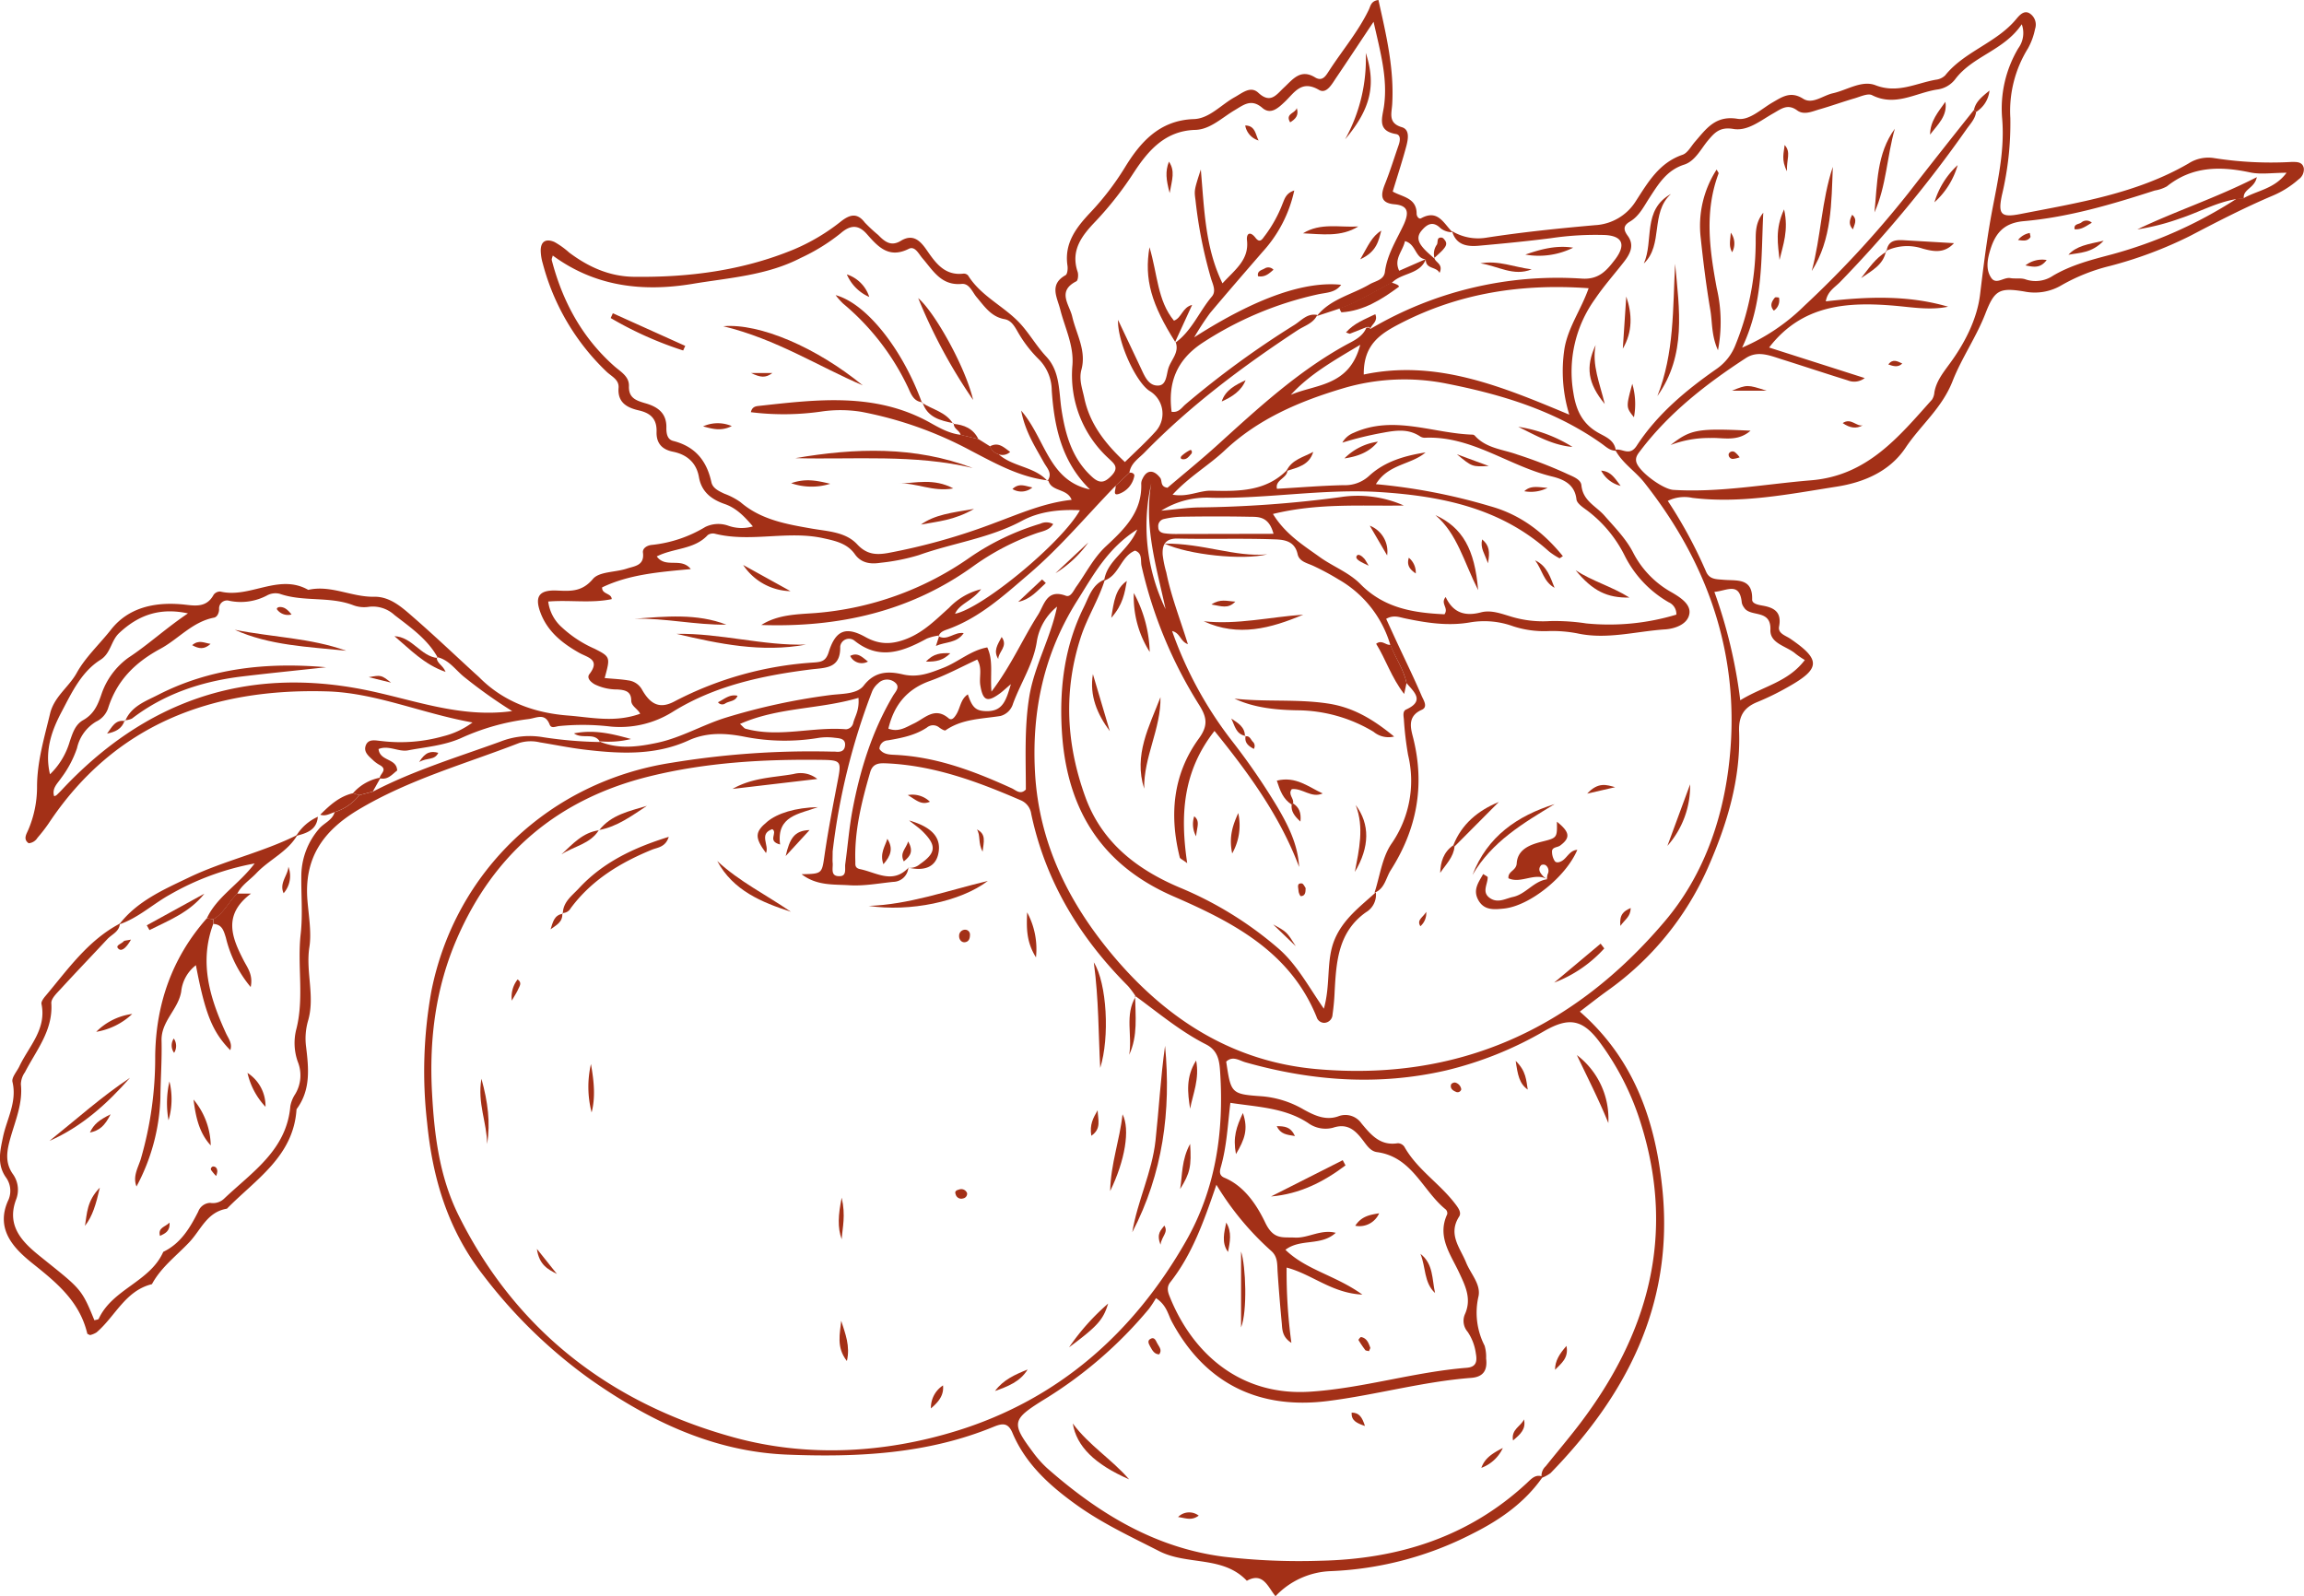 <svg xmlns="http://www.w3.org/2000/svg" viewBox="0 0 482.05 333.98"><defs><style>.cls-1{fill:#a33017;}</style></defs><g id="Ebene_2" data-name="Ebene 2"><g id="Ebene_1-2" data-name="Ebene 1"><path class="cls-1" d="M322.8,309c-3.71,5.37-8.9,9-14.6,11.86a70.94,70.94,0,0,1-29.74,7.9A16.72,16.72,0,0,0,266.87,334c-1.54-1.76-2.53-5.16-6-3.22-5-5.3-12.45-3.19-18.34-6.2s-11.73-5.72-17.08-9.52c-5.68-4.05-10.83-8.62-13.62-15.23-.91-2.17-2.11-2-3.82-1.32-13.93,5.76-28.59,6.46-43.34,5.87-15.39-.62-28.76-7.05-41.12-15.72A105,105,0,0,1,101,266.7c-7.28-9.38-10.49-20.11-11.63-31.71a94.47,94.47,0,0,1,.88-27.58c5-25.16,24.82-43.9,50.32-47.81a179.38,179.38,0,0,1,33.6-2.32l.54,0c1,.12,1.91,0,2.08-1.15.23-1.61-1.12-1.63-2.14-1.75a12.11,12.11,0,0,0-3.24,0,43.34,43.34,0,0,1-15.65-.22c-3.89-.76-7.87-1-11.75.8-7.06,3.2-14.51,2.77-21.94,1.87-3-.37-6.07-1-9.11-1.49a8.28,8.28,0,0,0-4.31.12C97.32,159.86,85.6,163.09,75,169.42c-7.54,4.51-11.41,10.25-10.67,19.06.27,3.24.87,6.72.4,9.7-.81,5.22,1.23,10.33-.29,15.46a13.45,13.45,0,0,0-.4,5.4c.55,4.57,1,9.05-2,13.07-.63,9.9-8.56,14.68-14.56,20.81-4.16.68-5.41,4.39-7.86,7-2.69,2.86-5.91,5.22-7.83,8.79-5.6,1.37-7.69,6.78-11.6,10.1a4.55,4.55,0,0,1-1.36.56c-.27-.15-.55-.21-.57-.33-1.54-6.41-5.91-10.24-10.94-14.26-3.7-2.94-8.67-7.15-5.52-13.78a4.78,4.78,0,0,0-.61-4.7C-.63,243.63,0,240.9.61,238c.78-3.82,3-7.38,2-11.61-.23-.95,1-2.25,1.5-3.38,2-4.14,5.66-7.68,4.57-12.93-.09-.42.31-1,.65-1.45,4.76-5.63,9-11.82,15.75-15.37-.1,1.7-1.67,2.23-2.62,3.25-3.21,3.45-6.48,6.85-9.67,10.33-.84.92-2.12,2.1-2.05,3.09.37,5.72-3.16,9.84-5.52,14.44a4.49,4.49,0,0,0-.85,2.52c.42,3.94-1.12,7.48-2.16,11.13-.75,2.65-1.3,5.23.57,7.78A5.61,5.61,0,0,1,3.37,251c-2.14,5.66,1.52,9.07,5.06,11.92,8.42,6.78,8.58,6.59,11.32,13.35.31-.11.82-.12.91-.32,2.89-6.24,10.72-7.71,13.5-14,3.65-1.75,5.58-5,7.31-8.41a2.78,2.78,0,0,1,2.5-1.84,3.37,3.37,0,0,0,2.94-.9c5.85-5.56,13.06-10.14,13.84-19.36a6.81,6.81,0,0,1,1-2.47,7.6,7.6,0,0,0,.56-6.78,11.71,11.71,0,0,1-.27-7c1.61-6.55.13-13.18.87-19.75.47-4.12.06-8.34.14-12.51a15.19,15.19,0,0,1,3.68-9.47c1-1.23,2.79-1.77,3.28-3.51a10.6,10.6,0,0,0,5.17-3.56l2.86-.75c8.51-4.43,17.68-7.2,26.65-10.46a16.71,16.71,0,0,1,9-.91,86.86,86.86,0,0,0,11.83,1l-.17-.14c4,1.7,8.11,1.16,12.19.29,5-1.07,9.44-3.73,14.28-5.24a132.15,132.15,0,0,1,21.75-4.72c2.49-.34,5.69-.13,7.14-2,2.42-3.15,5.39-3,8.29-2.32,3.13.69,5.64-.34,8.34-1.39,3.15-1.22,5.76-3.67,9.22-4.28,1.31,2.79.58,5.64.88,9.25,4.17-5.51,6.53-11.05,9.73-16.06,1.32-2.07,1.8-5.51,5.83-4,1.06.4,1.65-1.19,2.26-2,2-2.81,3.56-5.95,6.11-8.33,3.89-3.61,7.65-7.25,7.4-13.18a2.29,2.29,0,0,1,.29-1c.87-1.86,2.32-1.93,3.68-.16.48.61-.07,1.85,1.53,2.07,3.44-2.93,7.1-5.9,10.58-9.06,8.34-7.56,16.6-15.19,26.54-20.71,1.69-.94,3.66-1.71,4.5-3.74l.49,0,.37.26A77,77,0,0,1,331,58.3c3.64.23,5.25-1.83,7-4.12,2.21-3,1.44-4.79-2.15-5a63.65,63.65,0,0,0-11.36.66c-5,.64-10.06,1.13-15.1,1.58-2.47.22-4.76-.15-5.58-3.05A10.57,10.57,0,0,0,311,49.73c7.52-1.16,15.11-1.94,22.69-2.61a10.73,10.73,0,0,0,8.54-5c2.59-4,4.9-8.06,9.81-9.74,1.06-.37,1.77-1.78,2.6-2.73,2.35-2.7,4.26-5.55,8.89-4.79,2.45.4,4.9-2,7.27-3.39,2-1.14,3.8-2.5,6.46-.81,1.95,1.24,4.13-.68,6.21-1.14,3-.67,6.06-2.8,8.94-1.68,4.62,1.79,8.48-.44,12.63-1.16a3.33,3.33,0,0,0,1.94-.91c4-5,10.72-6.78,14.84-11.75.68-.81,1.58-1.88,2.73-1.28a2.8,2.8,0,0,1,1.23,3.33,13.88,13.88,0,0,1-1.49,4.07,24.82,24.82,0,0,0-3.68,14.56,64.72,64.72,0,0,1-1.77,16.17c-.84,4-.16,4.7,3.83,3.92C434.75,42.43,447,40.53,457.9,34.2a7.63,7.63,0,0,1,5.21-1.14,76.51,76.51,0,0,0,16.28.83c1.07,0,2.33-.1,2.62,1.3a2.54,2.54,0,0,1-1.1,2.35A19.82,19.82,0,0,1,475.37,41c-5.85,2.49-11.49,5.4-17.12,8.35a86.15,86.15,0,0,1-16.79,6.3,39.08,39.08,0,0,0-10.08,4A11,11,0,0,1,423.54,61c-5.23-.87-6.24-.3-8.15,4.62s-5,9.36-6.85,14.09c-2.23,5.73-6.71,9.26-9.87,14-3.31,4.94-8.7,7.22-14.33,8.11-10,1.57-20,3.6-30.25,2.36a7.92,7.92,0,0,0-5.15.63,96.53,96.53,0,0,1,8,14.78c.71,1.7,2.2,1.6,3.65,1.73,2.76.25,6.14-.48,6,4.15,0,.87,1.29,1.1,2.2,1.26,2.43.43,4,1.35,3.44,4.36-.3,1.48,1.37,1.89,2.38,2.59,6.38,4.36,6.3,6.25-.51,10.07a54.9,54.9,0,0,1-6.35,3.12c-2.89,1.15-4,2.95-3.89,6.19.35,10-2.53,19.42-6.49,28.43a62.45,62.45,0,0,1-21.06,25.82c-1.9,1.37-3.74,2.82-5.77,4.37,11.57,10.1,16,23.36,17.35,38,2.11,23.49-7.61,42.28-23.48,58.57a7.63,7.63,0,0,1-1.86,1,2.71,2.71,0,0,1,.86-2.45c2.39-3,4.86-5.89,7.17-8.93,14.24-18.76,20-39.26,12.83-62.45A56.91,56.91,0,0,0,334.64,218c-3.55-4.75-6.41-5.17-11.48-2.29A75.89,75.89,0,0,1,302.5,224c-14.14,3.24-28.1,2.2-41.95-1.72-1.29-.37-2.63-1.42-4-.13,1,6.65,1,6.8,7.48,7.25a20.65,20.65,0,0,1,8.73,2.77c2.28,1.26,4.62,2.35,7.24,1.42a4.09,4.09,0,0,1,4.84,1.47c2,2.41,3.95,4.76,7.61,4.16a1.7,1.7,0,0,1,1.37.73c2.63,4.69,7.24,7.58,10.46,11.72.7.9,1.6,2,1,2.91-2.38,3.72.23,6.55,1.47,9.62.94,2.34,3.07,4.48,2.6,7a15.12,15.12,0,0,0,1.26,10.38,8.22,8.22,0,0,1,.32,2.68c.3,2.39-.51,3.86-3.11,4.06-10.16.78-20,3.59-30.07,4.85-14.49,1.82-25.67-3.76-32.56-16.59-.83-1.53-1.07-3.46-3.33-4.94a25.25,25.25,0,0,1-1.45,2.21A88.78,88.78,0,0,1,218.21,293c-6.54,4.08-6.63,4.81-2,11a22.37,22.37,0,0,0,2.9,3.24c10.68,9.39,22.43,16.62,36.91,18.5a135.18,135.18,0,0,0,20.11.85c16.34-.33,31.1-4.92,43.32-16.26C320.43,309.41,321.3,308.39,322.8,309Zm145-267.37,1.6-.14c2.81-1.65,6.46-1.91,9-5.34-3,0-5.4.4-7.62-.07-6.25-1.33-12.13-1.32-17.42,2.92a7.84,7.84,0,0,1-2.55.87c-9,2.91-18,5.58-27.41,6.41-4.46.4-6.12,2.85-7.16,6.59-.51,1.86-.69,3.68.35,5.24s2.62-.15,4,.08c1.06.19,2.25-.08,3.22.28a6.53,6.53,0,0,0,5.73-.78c3.81-2.25,8-3.32,12.2-4.43A93.13,93.13,0,0,0,467.82,41.67ZM290.88,134.93a23.36,23.36,0,0,0-10.82-13.68,54.23,54.23,0,0,0-5.26-2.83c-1.31-.61-3-.9-3.32-2.51-.66-2.9-3.11-3-5.09-3.06-6.7-.23-13.42,0-20.13-.16-2.54,0-3.12,1.43-3,3.41a22.82,22.82,0,0,0,.76,3.69c1,5,2.92,9.85,4.51,15-1.62-.58-1.55-2.32-3.3-2.75A81.54,81.54,0,0,0,257.73,155a140.22,140.22,0,0,1,9.55,13.9c2.25,3.84,4.27,7.82,4.53,12.52-4-10.64-10.49-19.54-17.71-28.47-6.68,8.52-7.19,17.67-5.71,27.67-1-.77-1.48-.93-1.55-1.19-2.22-8.87-1.47-17.39,4-24.91,2-2.75,1.65-4.48,0-7.09a93.22,93.22,0,0,1-12-29c-.25-1.13.24-2.66-1.37-3.21-3,1.22-3.31,5.21-6.45,6.28.57-4.31,5.09-6.19,6.92-10.71-6.29,4-9.2,9.58-12.54,14.86-6.95,11-9.54,23-8.86,35.84.79,15,7.15,27.64,16.63,38.82,11.08,13.05,24.81,21.83,42.21,23.39,29.74,2.66,53.92-8.44,73-31,7.68-9.09,11.75-20.25,13.24-31.8,2.88-22.34-3.67-42.31-17.6-59.93-1.9-2.4-4.61-4.06-6.08-6.84,1.45-.4,3,1.48,4.51-.88,4.31-6.61,10.33-11.62,16.76-16.1a10.87,10.87,0,0,0,3.9-5,57.15,57.15,0,0,0,4.21-20.64c.08-2.24-.31-4.63,1.6-7-.49,9.55.09,18.74-4.43,28.23A42,42,0,0,0,377.5,64a213.72,213.72,0,0,0,21.75-23.56C403.8,34.59,408.39,28.78,413,23l.45.42c-.2,1.53-1.29,2.57-2.1,3.75A262.05,262.05,0,0,1,385,59c-1.09,1.13-2.65,1.94-3,4.06,8.67-1,17.19-1.34,25.59,1.12-3.69.76-7.34.14-11-.19-10-.87-19.51-.31-26.45,8.73l20,6.39a3.58,3.58,0,0,1-3.56.48c-4.68-1.45-9.33-3-14-4.47-2.41-.77-4.87-1.78-7.31-.19-8.26,5.38-16,11.4-22,19.29-.56.73-1.17,1.43-.92,2.43.49,2,5.54,5.72,7.76,5.86,9.67.59,19.16-1.21,28.73-2,11.82-.93,18.4-9.09,25.39-16.9a3.3,3.3,0,0,0,.49-1.53c.39-2.24,1.71-3.94,3-5.71,3.3-4.42,5.93-9.55,6.56-14.77.58-4.78,1.15-9.48,1.94-14.25,1.21-7.43,3.35-14.86,2.67-22.62a24.66,24.66,0,0,1,3.39-14.64A5.39,5.39,0,0,0,423,5.08c-3.77,5.56-10.27,6.6-13.95,11.53a5.66,5.66,0,0,1-3.72,2.12c-4.51.68-8.78,3.66-13.66,1.18-.88-.44-2.45.32-3.66.67-2.44.71-4.83,1.58-7.27,2.28-1.55.44-3.29,1.3-4.73.24-2-1.47-3.35-.31-4.91.57-2.68,1.5-5.41,3.83-8.44,3.31-2.84-.48-3.95.79-5.35,2.46s-2.64,4.26-4.92,5c-3.68,1.17-5.4,4.06-7.28,6.94-1.19,1.82-2.14,3.84-4.11,5-1.48.87-1.31,1.78-.41,3,1.42,2,.44,3.8-.85,5.45-2,2.57-4.17,5-6,7.71a26,26,0,0,0-4.55,19.66c.51,3.31,1.69,6.2,4.81,8.12,1.57,1,3.79,1.55,4.07,4-1.19,0-2-.78-2.86-1.41-9.8-7-21.09-10.39-32.65-12.66a45,45,0,0,0-21.54,1c-9.1,2.71-17.71,6.35-24.78,13-3.36,3.16-7.46,5.5-10.91,9.26,3.25.57,5.59-.9,8.11-.83,5.75.14,11.47.18,15.92-4.4.1,1.8-2.64,2.06-2.19,4,4.69-.27,9.35-.66,14-.76a7.37,7.37,0,0,0,5.34-2c3.28-3,7.45-4.17,11.75-4.85-3,2.6-7.79,2.38-10.39,6.64a122.47,122.47,0,0,1,23.9,4.61c6.28,1.74,11.14,5.42,15.22,10.46-.44.27-.65.47-.72.43a14,14,0,0,1-2.24-1.47c-10-9-22.34-11.52-35.16-12.36-11.78-.77-23.5,1.39-35.3,1.18a18,18,0,0,0-10.61,2.7c3.07-.28,5.37-.62,7.68-.68a243,243,0,0,0,29.76-2.15,23.75,23.75,0,0,1,13.31,1.75c-8.95.15-17.93-.55-27.38,1.77,2.62,4.25,6.39,6.57,9.77,9,2.77,2,6.15,3.23,8.55,5.69,5,5.08,11.19,6,17.57,6.3.95-1.37-.93-2.22.25-3.61,1.53,3.27,4,4.1,7.37,3.21,2.15-.57,4.33.3,6.4.91a22.93,22.93,0,0,0,8.06.91,43.75,43.75,0,0,1,7.58.49,48.65,48.65,0,0,0,18.85-1.84,2.68,2.68,0,0,0-1.59-2.58,23.19,23.19,0,0,1-9.18-9.68,26.76,26.76,0,0,0-7.94-9.57c-.86-.62-2.09-1.45-2.19-2.29-.36-3.25-2.86-4.24-5.21-4.81-9-2.19-16.73-8.52-26.51-8.08a1.8,1.8,0,0,1-1-.29c-2.49-1.65-5.05-1.26-7.82-.75a71.13,71.13,0,0,0-8.44,2.06,4.66,4.66,0,0,1,2.37-2.05c8.39-3.79,16.62.14,24.92.38a.77.77,0,0,1,.47.26c2.36,2.61,5.82,2.81,8.84,3.9A96.41,96.41,0,0,1,327.54,99c1.3.64,3.2,1.19,3.33,2.56.32,3.25,3,4.3,4.77,6.28,2.15,2.45,4.52,4.85,6,7.69a19.93,19.93,0,0,0,8.15,8.44c1.71,1,3.93,2.41,3.68,4.37-.3,2.35-3.17,3.24-5.1,3.36-6.09.4-12.14,2.18-18.33.84a27.45,27.45,0,0,0-5.94-.49,20.94,20.94,0,0,1-7.51-1,17.69,17.69,0,0,0-9.11-.8c-4.57.78-9,.09-13.46-.84-1.23-.25-2.44-.8-4,.08.8,1.75,1.61,3.54,2.44,5.31,1.68,3.61,3.44,7.2,5,10.85.38.87,1.36,2.29,0,2.88-3.15,1.39-2.26,4-1.76,6,2.47,10,.68,19.1-4.75,27.6-1,1.6-1.24,3.86-3.37,4.67,1.11-3.41,1.56-7.24,3.46-10.12A23.09,23.09,0,0,0,294.61,158a67.09,67.09,0,0,1-.89-7.52c-.08-.72-.26-1.65.45-2,4-1.82,1.69-3.67.11-5.54C293.67,140,291.92,137.63,290.88,134.93Zm-53.39,73.45.14.13a19.55,19.55,0,0,0-1.62-2.18c-10.11-10.12-17.26-21.9-20.25-36a3.62,3.62,0,0,0-2.17-2.86c-9-3.9-18.17-7.31-28.15-7.74-1.52-.07-2.86,0-3.39,1.9-1.77,6.11-3.32,12.26-3.09,18.7,0,.63-.12,1.31,1,1.54,3.4.7,6.81,3.18,10.09-.28v-.06a3.22,3.22,0,0,1-3.15,3c-3.06.31-6.15.9-9.19.71-3.24-.22-6.78.16-10-2.31,4.4-.08,4.24-.11,4.83-4.17.73-5,1.7-10,2.66-15,.88-4.56.92-4.71-3.62-4.76-12-.14-23.94.56-35.64,3.44-19.06,4.69-32.59,16-40.4,34.11-4.41,10.25-5.74,20.89-5.16,31.93.47,8.93,1.54,17.73,5.57,25.84,12.06,24.28,32,39.4,57.54,46.44,15.31,4.22,31.56,3.35,46.82-1.4,21.15-6.58,36.88-20.46,47.83-39.67,6.22-10.93,7.95-22.84,7.15-35.23-.15-2.37-.37-4.61-3-5.94C246.91,215.79,242.32,211.9,237.49,208.38Zm17,39.55c-2.65,7.76-5.09,14.6-9.65,20.39-.78,1-.53,2-.09,3.05,4.82,12,14.91,20.79,29.37,19.84,11.05-.72,21.71-4.12,32.74-5,2-.16,2.23-1.3,1.92-3a10.55,10.55,0,0,0-1.72-4.53,3.5,3.5,0,0,1-.6-3.6c1.49-3.23.17-5.91-1.17-8.77-1.78-3.84-4.69-7.53-2.5-12.23a1.09,1.09,0,0,0-.31-1c-4.86-3.93-7-11-14.38-12-1.33-.18-2.09-1.34-2.86-2.36-1.59-2.11-3.23-3.78-6.35-2.74a6.19,6.19,0,0,1-5.22-1c-4.9-3.2-10.52-3.33-16.25-4.21-.55,4.59-.75,9.12-2,13.46-.25.85-.39,1.74.77,2.22,4.27,1.78,6.87,5.92,8.52,9.37,1.77,3.7,3.67,3,6.28,3.15,2.78.11,5.36-1.79,8.48-1-3.11,2.84-7.35,1.13-10.53,3.55,4.37,4.25,10.5,5.34,16.1,9.38-6.43-.32-10.47-4.24-15.85-5.66a108.88,108.88,0,0,0,1,15.75c-1.8-1.13-1.91-2.57-2-3.95-.34-3.61-.64-7.22-.88-10.83-.11-1.63.08-3.23-1.38-4.49A60.15,60.15,0,0,1,254.51,247.93ZM285.33,78.37c15.14-3.2,28.7,2.41,43,8.4a31,31,0,0,1-1-13.87c.77-4.45,3.51-8.18,5.05-12.59-14-1-27,1-39.28,7.31C288.78,69.84,285.27,72.07,285.33,78.37ZM184,156.72c.82,1.21,2.24,1.18,3.38,1.24,8.68.44,16.57,3.46,24.33,7,.86.4,1.78,1.42,2.92.25,0-6.45-.33-13,.72-19.44s4.49-12.31,5.81-18.83a11.76,11.76,0,0,0-4.21,7.14c-.67,4.74-3.38,8.74-5,13.16a3.75,3.75,0,0,1-2.63,2.58c-3.94.63-8,.58-11.49,3-.21.15-1-.34-1.4-.65a2,2,0,0,0-2.5.07c-2.48,1.65-5.32,2.19-8.18,2.68A1.82,1.82,0,0,0,184,156.72Zm180.1-10.19c4.93-3,10-3.8,13.51-8.42a18,18,0,0,1-1.94-1.32c-1.86-1.61-5.37-2.09-5.26-5,.16-4.45-4.25-2.54-5.53-4.69a2.47,2.47,0,0,1-.46-1c-.43-4.45-3.15-2.46-5.73-2.25A104.48,104.48,0,0,1,364.1,146.53ZM202.5,145.3c.92,2.83,1.74,3.5,4,3.51,3.31,0,4-2.25,5-5.65-1.25,1.06-1.72,1.52-2.26,1.91-2.7,2-3.61,1.56-4.14-1.7-.27-1.72.47-3.57-.64-5.36-3.3,1.52-6.48,3.26-9.85,4.46-4.88,1.73-7.57,5.07-8.74,10,2.14.8,3.68-.3,5.3-1.06,2.31-1.07,4.36-3.61,7.29-1.12.74.63,1.33-.33,1.67-.88C200.94,148.05,201,146.26,202.5,145.3Zm-28.29,32.86c0,1.27-.05,1.82,0,2.36.13,1.12-.57,2.88,1.45,2.82,1.57,0,1.05-1.59,1.19-2.55.52-3.77.81-7.57,1.51-11.29,1.59-8.41,4.1-16.52,8.5-23.94.52-.87,1.58-1.82.34-2.8a2.59,2.59,0,0,0-3.47.23,4.46,4.46,0,0,0-1.27,1.71A137.82,137.82,0,0,0,174.21,178.16Zm5.4-32.13c-8.27,2.44-16.8,1.92-24.79,5.46.64.55.87.92,1.18,1,7,1.91,14-.47,21,.11a1.67,1.67,0,0,0,1.53-1.37C178.89,149.85,179.83,148.62,179.61,146Zm86.84-34.33c-1-3.74-3.19-3.54-5.12-3.57-4.72-.09-9.44-.08-14.16,0a18.28,18.28,0,0,0-3.76.5,1.52,1.52,0,0,0-1.07,1.68c0,.9.65,1.21,1.41,1.3a17.44,17.44,0,0,0,2.17.13Zm3.62-29.08c5.19-2.25,12.24-1.71,14.52-10.47C278.77,75.62,273.93,78.39,270.07,82.62Zm-29.2,18.53a40,40,0,0,0,3,26.31C242,118.79,239.29,110.21,240.87,101.15Z"/><path class="cls-1" d="M79.44,162.85c0-.9,1.75-1.75.09-2.72a7,7,0,0,1-1.34-.93c-.9-.87-2.16-1.74-1.69-3.14.53-1.59,2.16-1.08,3.31-1a33,33,0,0,0,12.93-1,17.22,17.22,0,0,0,6.12-2.88c-10.77-1.94-20.4-6.26-30.58-6.51C44.46,144,24,151.46,10.17,172.31a33.6,33.6,0,0,1-2.33,3A2.39,2.39,0,0,1,6,176.45c-1.2-.84-.48-1.89-.1-2.77a22.8,22.8,0,0,0,1.85-9c0-5.29,1.51-10.26,2.72-15.33.86-3.61,3.92-5.54,5.59-8.56,1.82-3.29,4.78-6,7.18-9.06,3.61-4.57,9-5.76,14.71-5.28,2.41.2,5.13,1,6.75-2a1.66,1.66,0,0,1,1.4-.67c6.17,1.49,12.21-3.86,18.39-.35,4.74-1.08,9.09,1.53,13.77,1.44,3.45-.07,6,2.36,8.46,4.5,4.24,3.7,8.33,7.58,12.48,11.39.4.37.82.72,1.2,1.1,5.11,5.1,11.61,7.35,18.48,7.87,4.79.37,9.74,1.54,15.06-.38-.47-1-1.86-1.57-1.87-2.75,0-2-1.36-2.22-2.92-2.33a10.58,10.58,0,0,1-4.74-1.08c-.85-.5-1.71-1.33-1.09-2.13,2.39-3.11-.46-3.49-2.16-4.47-3.54-2-6.65-4.47-8.11-8.47-1.22-3.33-.22-4.7,3.42-4.55,2.85.12,5.27.33,7.58-2.42,1.34-1.58,4.71-1.37,7.1-2.17,1.57-.53,3.72-.6,3.37-3.33-.13-1,1-1.57,1.9-1.63a27,27,0,0,0,11.14-3.75,6.21,6.21,0,0,1,4.77-.28,8.39,8.39,0,0,0,5.19.16c-1.78-2.11-3.53-3.9-6-4.72-2.83-1-4.77-2.62-5.29-5.61s-2.52-4.72-5.44-5.3c-2.33-.47-3.49-1.82-3.42-4.15.08-2.63-1.16-3.91-3.7-4.49-2.37-.54-4.5-1.58-4.25-4.72.13-1.72-1.44-2.37-2.48-3.35a48.22,48.22,0,0,1-13.38-22.68,10.28,10.28,0,0,1-.43-2.69c0-2.09,1.26-2.51,2.88-1.8a17.09,17.09,0,0,1,3.08,2.21c4,3,8.39,5,13.51,5.07,11.54.15,22.79-1.3,33.55-5.75a42,42,0,0,0,9.8-5.84c1.87-1.45,3.38-1.87,5,.25a32.75,32.75,0,0,0,2.79,2.59c1.34,1.38,2.67,2.48,4.72,1.23,2.49-1.52,4-.13,5.38,1.86,1.87,2.7,3.76,5.46,7.72,5a1.18,1.18,0,0,1,1,.4c2.73,4.38,7.59,6.44,10.93,10.09,1.93,2.12,3.39,4.7,5.38,6.83,3,3.19,2.63,7.41,3.25,11.3.84,5.31,2.27,10.25,6.47,14,1.64,1.46,2.69,1,4.05-.44,1.51-1.66.46-2.42-.65-3.48a23.59,23.59,0,0,1-7.61-19.59c.3-4.15-1.59-7.78-2.56-11.63-.64-2.53-2.37-5.2,1.12-7.16.39-.22.5-1.34.4-2-.71-4.7,1.86-8,4.76-11.08a57.42,57.42,0,0,0,7.22-9.41c3.2-5.25,7.22-9.93,14.45-10.17,3.25-.1,5.69-3,8.55-4.58,1.56-.85,3.31-2.45,4.95-.93,2.57,2.39,3.79.38,5.36-1.08,1.83-1.69,3.44-4,6.49-2.15,1.62,1,2.32-.42,3-1.44C280.87,10.5,284.19,6.6,286.4,2c.36-.76.44-1.8,2-2,1.61,7.21,3.32,14.35,2.88,21.81-.11,1.9-.91,3.94,2,4.8,1.7.49,1.33,2.44,1,3.81-.84,3.15-1.86,6.26-2.89,9.66,1.91,1.13,5,1.27,5,4.61,0,.61.48,1.2.91,1,3.57-2,4.77,1.12,6.6,2.9a4,4,0,0,1-2.49-.82c-1.56-1.55-2.79-.94-4,.51s-.49,2.65.49,3.75c.71.79,1.56,1.47,2.34,2.2l-.11-.13c.31.89,1.86,1.19,1.06,3-.75-1.4-2.91-.7-2.89-2.85-2.22-.13-2-3.2-4.35-3.79-.48,2.18-2.39,3.71-1.21,6.2l5.59-2.45c-1.24,3.3-5.1,2.81-7.15,5-3.64,1.78-7,4.08-10.91,5.36l-4.75,1.56c2.83-3.58,7.3-4.45,11-6.62,1.22-.72,3-.9,3.23-2.58.46-3.72,2.49-6.78,4-10.06,1-2.3,1-3.86-2-4.12s-2.9-1.94-2-4.2c1.08-2.69,1.93-5.47,2.88-8.2.32-.91.49-2.13-.56-2.3-4-.68-2.87-3.35-2.51-5.82.81-5.77-.72-11.2-2.18-17.67-3,4.48-5.36,8.08-7.78,11.65-.9,1.33-2.05,3.53-3.63,2.61-3.71-2.18-5.17.6-7.17,2.49-1.36,1.28-2.94,2.79-4.7,1.26-2.33-2-3.92-.61-5.8.5-2.64,1.56-5.09,4-8.17,4.11-6.39.15-9.95,4.42-12.86,8.85a70.72,70.72,0,0,1-8,10.23c-2.78,2.91-5.35,6-3.81,10.61.21.6.09,1.86-.28,2-4.09,2.09-1.42,4.86-.84,7.4.85,3.66,3,7.09,1.92,11.08-.56,2.05.19,4,.59,5.89,1.12,5.36,4.28,9.49,8.51,13.44,2.2-2.17,4.49-4.23,6.52-6.51a5.53,5.53,0,0,0-1.39-8.38c-2.85-1.87-6.73-10.28-6.57-14.85,1.75,3.71,3.32,7,4.84,10.23.78,1.68,1.61,3.66,3.67,3.5,1.6-.13,1.61-2.2,2-3.53.53-1.83,2.34-3.31,1.56-5.51l-.11.1c3.48-2.49,5-6.52,7.68-9.69.9-1.08.25-2.43-.15-3.64a95.51,95.51,0,0,1-3.28-16.49c-.28-2.09-.3-2.09,1.11-6.44.75,8.74.94,16.42,4.53,23.82,2.69-2.92,5.58-4.93,5.13-9-.16-1.44.65-2,1.79-.52,1,1.3,1.52.05,2-.51a27.45,27.45,0,0,0,3.66-6.65c.43-1,.7-2.19,2.44-2.75a27.63,27.63,0,0,1-6.62,12.83c-3.68,4.25-7.37,8.5-11,12.82a59.29,59.29,0,0,0-3.32,5.08c13.28-8.51,23.37-11.77,30.75-11-1.24,1.7-3.15,1.62-4.85,2a72.34,72.34,0,0,0-24.4,10.31c-5.26,3.58-7,8.29-6.22,14.27,1.51.21,2.09-.86,2.87-1.53A191.84,191.84,0,0,1,270.8,68c1.46-.91,2.72-2.52,4.8-2.09-.82,1.77-2.69,2.25-4.14,3.21-11.45,7.54-22.39,15.72-32,25.57-1.23,1.26-2.88,2.24-3.16,4.23l-2.88,2.72c-6,6.16-11.49,12.79-18.13,18.47-5.28,4.51-10.23,9.07-16.82,11.5-.78.29-1.77.52-2.1,1.54l.16-.18a10.49,10.49,0,0,0-2.62.66c-5,2.72-9.89,4.62-15.12.44a1.85,1.85,0,0,0-3,1.23c.11,4.66-3.09,4.4-6.16,4.78-10.13,1.28-20.07,3.39-28.88,8.87a20.73,20.73,0,0,1-13,3.08,49.92,49.92,0,0,0-10.86-.09c-.71.1-1.54.55-1.89-.32-1-2.58-2.81-1.32-4.54-1.14a47.77,47.77,0,0,0-14.07,4c-3.58,1.56-7.34,1.83-11,2.53-2,.39-4.09-1.15-6.19-.27.3,2.63,3.79,1.86,3.9,4.49C82.06,162,81.15,163.28,79.44,162.85Zm12-25.36.19.2c-2.12-3.92-5.72-6.38-9.1-9A6.69,6.69,0,0,0,77,127a6.41,6.41,0,0,1-3.2-.4c-4.93-1.85-10.32-.62-15.28-2.35a3.66,3.66,0,0,0-2.64.34A11.7,11.7,0,0,1,48,125.72a1.67,1.67,0,0,0-2.16,1.74c0,.75-.37,1.64-1.05,1.78-4.54.87-7.45,4.47-11.2,6.5-5.44,2.94-9.18,6.73-11,12.54A4.83,4.83,0,0,1,20.11,151a8.64,8.64,0,0,0-4,5.56,22.35,22.35,0,0,1-3.3,6.23c-.74,1.12-2,2.13-1.48,3.81a1.47,1.47,0,0,0,.48-.2c.39-.37.78-.75,1.15-1.15,17.17-18.34,38-25.83,62.88-21,10.29,2,20.23,6.08,31.32,4.55A102.89,102.89,0,0,1,97,141.56C95.23,140.09,93.85,138,91.39,137.49Zm127.72-36.86c1.12-1.57-.09-2.65-.77-3.87-1.79-3.24-3.88-6.37-4.74-10.84,5.1,5.91,5.71,14.65,14.4,16.5-5.88-5.75-7.48-13-8-20.73a9.34,9.34,0,0,0-2.6-6.4,26.46,26.46,0,0,1-4.6-6c-.65-1.13-1.33-2.27-2.69-2.51-2.8-.5-4.19-2.67-5.83-4.6-.9-1.07-1.52-2.92-3.12-2.77-4.27.4-6-2.8-8.19-5.34-.81-.92-1.57-2.67-2.89-2-4.17,2.1-6.44-.45-8.77-3.1-1.82-2.06-3.51-1.88-5.52-.12a40.47,40.47,0,0,1-8.3,5.12c-7.13,3.69-14.94,4.14-22.6,5.42-10.52,1.75-20.44.58-29.29-5.92-.07.34-.28.72-.2,1,2.25,8.62,6.33,16.17,13.06,22.14,1.36,1.2,3.15,2.14,3.08,4.2-.09,2.46,1.51,3,3.32,3.54,2.68.74,4.62,2.08,4.51,5.24,0,1.13.19,2.36,1.41,2.67,4.55,1.15,7,4.06,8,8.59.26,1.32,1.56,1.91,2.73,2.46a14.49,14.49,0,0,1,3.36,1.76c4.31,3.71,9.63,4.61,14.93,5.54,3.39.59,7.1.68,9.54,3.34,2,2.13,4,2.18,6.39,1.77a129.28,129.28,0,0,0,22.43-6.34c5.22-1.93,10.28-4.17,16-4.79-.93-2.44-4.19-1.65-4.86-4Zm-92.6,41.26c2,.18,3.44.24,4.86.48a3.81,3.81,0,0,1,2.94,2c1.85,3.22,3.86,4,6.91,2.32a72.71,72.71,0,0,1,29.13-8.07c1.5-.12,2.42-.3,3-2.22,1.45-4.57,3.6-5.37,7.69-3.09,3,1.66,5.65,1.56,8.76.3,3.52-1.43,6-4,8.7-6.41a13.84,13.84,0,0,1,6.72-3.91c-2,2.59-4.5,3-5.45,5.14,5.78-1.18,22.32-14.84,26.12-21.66-4.29-.21-8.5.26-12.1,2.2-6.82,3.67-14.46,4.64-21.61,7.19a42.48,42.48,0,0,1-8,1.6c-2,.31-4,.14-5.37-1.79-1.6-2.28-4.12-2.8-6.61-3.35-7.48-1.65-15.13.92-22.6-.92a1.89,1.89,0,0,0-1.57.26c-2.8,3.06-7.13,2.68-10.67,4.47,1.88,2.59,5.07.09,7.12,2.65-6.6.62-12.86,1.1-18.55,3.83-.1,1.47,2,1.19,2,2.46-4.42.91-8.74.13-13.28.5a8.67,8.67,0,0,0,2.9,5.44,24.41,24.41,0,0,0,6.8,4.44C127.74,137.45,127.7,137.52,126.51,141.89Zm-87.2-13.53c-6-1.3-10.47.4-14.43,4.11-1.74,1.63-1.72,4.22-3.93,5.61-3.95,2.48-6,6.87-8,10.66-1.89,3.56-3.8,8-2.54,13.28a15.57,15.57,0,0,0,4.13-6.85c.59-1.71,1.11-3.53,2.82-4.49,2.15-1.22,3-3,3.8-5.36a15.6,15.6,0,0,1,5.66-7.7C31,134.91,34.59,131.55,39.31,128.36Z"/><path class="cls-1" d="M43.28,192.15c2.1-4.51,6.61-7,10-11.47a55.76,55.76,0,0,0-17.7,6.5c-3.62,2-6.65,4.91-10.63,6.25,3.77-4.91,9.34-7.3,14.62-9.84,7.31-3.5,15.37-5.23,22.66-8.89-2,3.53-5.88,5.15-8.58,8-1.34,1.43-3.11,2.48-4,4.31-1.78,1.67-2.75,4.08-5,5.34Z"/><path class="cls-1" d="M70,169.94c-1,.33-1.9.92-3,.54,2-2,4-3.83,6.85-4.5l1.33.4A10.6,10.6,0,0,1,70,169.94Z"/><path class="cls-1" d="M75.18,166.38l-1.33-.4a10,10,0,0,1,5.79-3.27L78,165.63Z"/><path class="cls-1" d="M66.5,170.91c-.23,2.78-2.34,3.43-4.53,4A10.12,10.12,0,0,1,66.5,170.91Z"/><path class="cls-1" d="M467.82,41.67c-4.15.69-7.81,2.77-11.75,4.06A48.23,48.23,0,0,1,447.18,48c8.05-3.86,16.54-6.6,25-10.93-.49,2.39-3,2.52-2.72,4.49Z"/><path class="cls-1" d="M294.28,142.93c-.11.51-.22,1-.5,2.29-2.71-3.52-3.84-7.27-5.86-10.51,1.24-.94,2,.37,3,.22C291.92,137.63,293.67,140,294.28,142.93Z"/><path class="cls-1" d="M285.91,68.45c-1.16.47-2.32.94-3.5,1.39-.12,0-.32-.11-.8-.28,1.75-2,4-2.74,6.13-3.82.6,1.48-.61,2-1,2.93l-.38-.26Z"/><path class="cls-1" d="M43.28,192.15l1.33.21c0,.32,0,.65,0,1-3,8.07-.69,15.52,2.67,22.85.5,1.09,1.39,2.13.9,3.54-3.72-3.79-5.27-7.61-7.19-17.78a8,8,0,0,0-3.08,5.55c-.64,3.73-4.21,6.17-4.11,10.22s-.2,8-.24,12a42,42,0,0,1-5,18.53c-.84-2.13.37-4,.91-5.79a75.75,75.75,0,0,0,3-21.44C32.59,210.13,36,200.37,43.28,192.15Z"/><path class="cls-1" d="M44.64,193.33c0-.32,0-.65,0-1,2.22-1.26,3.19-3.67,5-5.34h2.87c-5.94,4.46-4,9.19-1.52,14,.78,1.52,2,3,1.46,5.55a25.22,25.22,0,0,1-5.19-10.33C46.79,194.71,46.47,193.45,44.64,193.33Z"/><path class="cls-1" d="M27.2,225.53c-4.8,5.45-10.11,10.25-16.85,13.2C15.92,234.27,21.24,229.48,27.2,225.53Z"/><path class="cls-1" d="M40.49,230.08a15.38,15.38,0,0,1,3.6,9.6C41.61,237,40.93,233.56,40.49,230.08Z"/><path class="cls-1" d="M42.76,187c-3.09,3.92-7.4,5.57-11.49,7.62l-.56-1Z"/><path class="cls-1" d="M17.78,256.51c.43-2.57.38-5.22,3.11-8C20.08,252,19.38,254.47,17.78,256.51Z"/><path class="cls-1" d="M20.13,215.91a13,13,0,0,1,7.54-3.74A14.43,14.43,0,0,1,20.13,215.91Z"/><path class="cls-1" d="M51.78,224.51a8.22,8.22,0,0,1,3.77,7.09A15.23,15.23,0,0,1,51.78,224.51Z"/><path class="cls-1" d="M35.26,234.42a20.39,20.39,0,0,1,.19-8.13A15.69,15.69,0,0,1,35.26,234.42Z"/><path class="cls-1" d="M60.34,181.36a5.48,5.48,0,0,1-1,5.55C58.37,184.76,60.24,183.2,60.34,181.36Z"/><path class="cls-1" d="M23.14,233.17c-1.24,2.45-2.32,3.38-4.33,3.82C19.62,235.24,20.72,234.37,23.14,233.17Z"/><path class="cls-1" d="M44.53,244.08c.72,0,.91.5.94,1a3.46,3.46,0,0,1-.25,1,10.26,10.26,0,0,1-1-1.18C44,244.61,44.14,244.27,44.53,244.08Z"/><path class="cls-1" d="M27.41,196.61c-.79,1.4-1.79,2.55-2.53,2-1-.77.57-1.1,1-1.64C26,196.78,26.46,196.82,27.41,196.61Z"/><path class="cls-1" d="M35.47,255.83c.14,1.87-1,2.3-2,2.78C33,256.86,34.51,256.79,35.47,255.83Z"/><path class="cls-1" d="M36.43,220.31a2.6,2.6,0,0,1-.07-3A2.72,2.72,0,0,1,36.43,220.31Z"/><path class="cls-1" d="M291.12,59.14c.65.13,1.88.63,1.5.91-3.57,2.63-7.32,5-11.92,5.3-.14,0-.32-.55-.49-.85C284.1,63.22,287.48,60.92,291.12,59.14Z"/><path class="cls-1" d="M236.31,98.92c.61-.1,1.13.26,1,.75a4.91,4.91,0,0,1-3.24,3.69c-1.41.44-.51-1.08-.67-1.72Z"/><path class="cls-1" d="M319.14,53.27c3.29-1.15,6.54-2,10-1.44A16.13,16.13,0,0,1,319.14,53.27Z"/><path class="cls-1" d="M125.54,155.25c-1.18-2.09-3.68-.49-5.45-1.79,4.1-.81,7.71,0,11.93,1.18a19.85,19.85,0,0,1-6.65.47Z"/><path class="cls-1" d="M309.73,55.11c3.71-.7,7.13.81,10.73,1.25C316.66,57.92,313.33,55.62,309.73,55.11Z"/><path class="cls-1" d="M227.7,113.51a23.72,23.72,0,0,1-6.88,6.44Z"/><path class="cls-1" d="M260.61,79.56c-.9,2.25-2.81,3.47-5,4.45C256.36,81.65,258.44,80.57,260.61,79.56Z"/><path class="cls-1" d="M218.81,122c-1.72,1.55-3.17,3.41-5.78,3.94l5-4.69Z"/><path class="cls-1" d="M196.38,133.15c1.85,1,3.31-1,5.25-.67-1.45,2.14-3.79,1.78-5.81,2.68.3-.92.5-1.55.71-2.18Z"/><path class="cls-1" d="M150.22,146.94c1.32-.63,2.42-1.74,4.09-1.35-.45,1.22-1.74,1.06-2.58,1.62A1.1,1.1,0,0,1,150.22,146.94Z"/><path class="cls-1" d="M193.73,138.44c1.6-1.71,3.09-1.83,5.1-1.75C197.34,138.18,195.9,138.49,193.73,138.44Z"/><path class="cls-1" d="M208.86,137.9c-1.08-1.72-.14-3,.71-4.61C211,135.26,208.85,136.39,208.86,137.9Z"/><path class="cls-1" d="M87.7,159.46c1.28-2.13,2.5-2.35,4-1.93C90.91,159.17,89.37,158.46,87.7,159.46Z"/><path class="cls-1" d="M300.18,54.18a3.33,3.33,0,0,1,.45-3c.29-.53-.12-1.58,1-1.46.27,0,.55.37.73.63.52.75,0,1.36-.43,1.87s-1.26,1.21-1.89,1.82Z"/><path class="cls-1" d="M249.31,94.89c-.54.58-1,1.38-2,1.18-.35-.07-.35-.47,0-.75A7.55,7.55,0,0,1,249,94.18C249.27,94.06,249.48,94.5,249.31,94.89Z"/><path class="cls-1" d="M181.6,138.43a2.68,2.68,0,0,1-3.72-1.18C179.46,136.44,180.36,137.49,181.6,138.43Z"/><path class="cls-1" d="M236.9,257.85c1.07-6.53,4.14-12.58,4.86-19.18s1.07-13.26,2-19.84C245.05,232.46,243.29,245.56,236.9,257.85Z"/><path class="cls-1" d="M117.76,191.21c0-2.46,1.91-3.77,3.34-5.31,5.05-5.46,11.47-8.51,18.82-10.79-.68,2.18-2.34,2.21-3.52,2.69-6.66,2.73-12.63,6.35-17,12.25a1.94,1.94,0,0,1-1.76,1Z"/><path class="cls-1" d="M181.76,189.56c8.33-.28,16.15-3.1,24.92-5.23C201,188.69,190.3,190.85,181.76,189.56Z"/><path class="cls-1" d="M171.13,168.89c-3.92,1.46-8.7,1.79-7.92,7.82-2.81-.73-.39-2.43-1.63-3.21-2.91,1-.57,3.4-1.32,5-2.39-3.25-2.34-4.4.24-6.54C162.65,170.17,166.42,169,171.13,168.89Z"/><path class="cls-1" d="M153.27,165.08c4.13-2.37,8.51-2.37,12.75-3.11A5.59,5.59,0,0,1,171,163Z"/><path class="cls-1" d="M165.47,190.79c-6.14-2-12.08-4.44-15.41-10.62C154.67,184.46,160.3,187.23,165.47,190.79Z"/><path class="cls-1" d="M230.19,223.46c-.38-7.1-.29-14.24-1.34-22.09C231.6,205.76,232.2,217.06,230.19,223.46Z"/><path class="cls-1" d="M232.27,249.23c.13-5.78,2-10.61,2.59-16.06C236.49,236.28,235.38,242.89,232.27,249.23Z"/><path class="cls-1" d="M190,181.58a3.18,3.18,0,0,0,2.5-.78c3.38-2.35,3.5-3.89.48-6.88-.7-.69-1.54-1.25-2.78-2.24,5,1.43,6.88,3.78,6.08,7.13-.62,2.57-2.82,3.54-6.28,2.73Z"/><path class="cls-1" d="M223.68,281.92a47.88,47.88,0,0,1,8.17-9.15C230.82,276.15,229.67,277.47,223.68,281.92Z"/><path class="cls-1" d="M101.91,239.39c0-4.37-2.08-8.59-1.18-13.66C102.07,230.6,102.64,234.93,101.91,239.39Z"/><path class="cls-1" d="M237.49,208.38c.06,4.16.61,8.37-1.24,12.34.72-4-1-8.35,1.38-12.21Z"/><path class="cls-1" d="M125.35,173.73c2.55-3.27,6.36-4,10-5.11-3.15,2.07-6.2,4.36-10,5.06Z"/><path class="cls-1" d="M214.9,190.91a16.16,16.16,0,0,1,1.85,9.42C214.66,197,214.78,194,214.9,190.91Z"/><path class="cls-1" d="M249,239.36c.3,4.66,0,6.12-2.09,9.45C247.4,245.85,247.17,242.74,249,239.36Z"/><path class="cls-1" d="M249,232c-.51-3.32-.94-6.62,1.26-10.09C251,225.8,249.59,228.86,249,232Z"/><path class="cls-1" d="M176,276.37c.86,2.74,1.92,5.27,1.19,8.42C174.92,281.93,175.75,279,176,276.37Z"/><path class="cls-1" d="M125.31,173.68c-1.8,2.94-5.25,3.38-7.84,5.1,2.32-2.15,4.45-4.6,7.88-5.05Z"/><path class="cls-1" d="M123.78,232.78a21.4,21.4,0,0,1-.14-10.13C124.31,226.46,124.59,229.62,123.78,232.78Z"/><path class="cls-1" d="M215,286.57c-1.56,2.57-4.17,3.55-6.82,4.5C209.9,288.72,212.42,287.61,215,286.57Z"/><path class="cls-1" d="M176.1,250.61c.87,3.78.16,6.24,0,8.72C175.21,256.82,175.36,254.31,176.1,250.61Z"/><path class="cls-1" d="M185.65,175.52c1.28,2,.73,3.55-.82,5.32C184,178.56,185.24,177,185.65,175.52Z"/><path class="cls-1" d="M164.38,179.13c.84-3.58,1.74-5.34,5-5.44Z"/><path class="cls-1" d="M197.3,289.9c.19,1.88-.68,3.25-2.53,4.81A5.57,5.57,0,0,1,197.3,289.9Z"/><path class="cls-1" d="M112.33,261.33l4.19,5.25C114.73,265.63,112.81,264.77,112.33,261.33Z"/><path class="cls-1" d="M228.33,237.66c-.38-2.34.36-3.66,1.32-5.34C229.72,234.38,230.49,236.17,228.33,237.66Z"/><path class="cls-1" d="M205.58,178.22c-1-1.93-.38-3.41-1.19-4.66C206.38,174.55,205.82,176.12,205.58,178.22Z"/><path class="cls-1" d="M117.64,191.1c.16,1.86-1.3,2.5-2.45,3.36.47-1.39.71-3,2.57-3.25Z"/><path class="cls-1" d="M107.09,209.38a5.92,5.92,0,0,1,1.2-4.43c1,.68.4,1.42.11,2.08S107.74,208.23,107.09,209.38Z"/><path class="cls-1" d="M189.93,166.37a5.28,5.28,0,0,1,4.63,1.39C192.74,168.57,191.62,167.35,189.93,166.37Z"/><path class="cls-1" d="M202.94,195.59c0,.74-.2,1.43-1,1.56s-1.29-.6-1.27-1.29a1.25,1.25,0,0,1,1.35-1.31A1,1,0,0,1,202.94,195.59Z"/><path class="cls-1" d="M202.34,249.68a1,1,0,0,1-.84,1.09,1.21,1.21,0,0,1-1.56-.88c-.29-.72.33-.87.78-1A1.29,1.29,0,0,1,202.34,249.68Z"/><path class="cls-1" d="M242.79,260.45c-.87-2.39.11-3,.82-4C244.49,257.9,243.13,258.52,242.79,260.45Z"/><path class="cls-1" d="M189.1,180.25c-.9-1.82.39-2.54.92-4.18C191.17,178.15,190.47,179.15,189.1,180.25Z"/><path class="cls-1" d="M231.18,121.24c-1.26,4.14-3.63,7.79-5,11.93-3.73,11.35-3.11,22.5.88,33.55,3.44,9.52,10.77,15.2,19.76,19a76.2,76.2,0,0,1,20.7,12.79c3.85,3.37,6.19,7.84,9.46,12.56,1.46-5.17.44-10,2.21-14.36s5.38-7,8.67-10a4.25,4.25,0,0,1-2.07,4.18c-5.82,4.13-6.2,10.29-6.55,16.52a46.86,46.86,0,0,1-.44,4.87,1.8,1.8,0,0,1-1.74,1.75,1.68,1.68,0,0,1-1.6-1.24c-5.56-13.68-17.54-19.83-30-25.25-15.39-6.71-22.45-18.7-23.32-35-.47-8.87.63-17.41,4.59-25.43C227.84,124.89,228.51,122.27,231.18,121.24Z"/><path class="cls-1" d="M323.75,184c-2.65-1.55-5.5,1-8.15-.22-.14-1.52,1.63-1.55,1.73-3.11.18-2.93,2.72-3.91,5.26-4.55,3.22-.8,3.21-.81,3.15-4.18,2.7,2.17,2.89,3.36.67,5-.53.39-1.57.29-1.69,1.11a3.71,3.71,0,0,0,.49,2c.29.56.92.44,1.43.18,1.23-.61,1.7-2.3,3.37-2.4-2.4,5.68-10,11.75-15.38,12.29-2,.2-4.09.42-5.31-1.74s0-3.71,1-5.49c.49.35.95.52.94.69,0,1.51-1.37,3.2.6,4.43,1.63,1,3.17,0,4.71-.33,2.68-.59,4.3-3.28,7.09-3.69a4.09,4.09,0,0,1,.14-1.05,1.48,1.48,0,0,0-.43-1.91,1,1,0,0,0-.92,0c-.79.9-.2,1.64.41,2.32A4.64,4.64,0,0,0,323.75,184Z"/><path class="cls-1" d="M325.26,168.26c-6.58,4-13.15,7.86-17.18,14.83C311.18,175,317.49,170.7,325.26,168.26Z"/><path class="cls-1" d="M348.86,177q2.37-6.44,4.75-12.88A18.89,18.89,0,0,1,348.86,177Z"/><path class="cls-1" d="M335.65,198.46a27,27,0,0,1-10.48,7.15l9.72-8.15C335.14,197.8,335.4,198.13,335.65,198.46Z"/><path class="cls-1" d="M304.06,176.9c1.75-4.47,5.15-7.28,9.53-9.09l-9.27,9.32Z"/><path class="cls-1" d="M317.65,89.31A29.77,29.77,0,0,1,329,93.52C324.85,93.18,321.28,91.09,317.65,89.31Z"/><path class="cls-1" d="M304.32,177.13c-.19,2.22-1.81,3.75-3,5.52.08-2.28.68-4.32,2.71-5.75Z"/><path class="cls-1" d="M332.07,166.07c2.34-2.53,4.11-1.82,5.86-1.35Z"/><path class="cls-1" d="M274.76,94.55c-.82,2.8-3.29,3.28-5.61,4C270.27,96.14,272.75,95.67,274.76,94.55Z"/><path class="cls-1" d="M339.08,101.67A6.29,6.29,0,0,1,335,98.48C337,98.64,337.74,99.91,339.08,101.67Z"/><path class="cls-1" d="M341.19,190c-.07,1.86-1.12,2.29-2.17,3.75C338.79,191.4,339.64,190.68,341.19,190Z"/><path class="cls-1" d="M298.4,190.81a3.62,3.62,0,0,1-1.22,3C296.37,192.51,297.64,192.05,298.4,190.81Z"/><path class="cls-1" d="M236.23,309.55c-7.27-3.18-11-6.93-11.78-11.69C227.79,302.41,232.62,305.36,236.23,309.55Z"/><path class="cls-1" d="M336.5,235c-1.95-4.85-4.35-9.49-6.58-14.22A16.69,16.69,0,0,1,336.5,235Z"/><path class="cls-1" d="M317.12,222c2.23,2.15,2.19,4.12,2.52,6C317.86,226.74,317.54,224.89,317.12,222Z"/><path class="cls-1" d="M309.93,307.15c.67-1.84,1.94-2.87,4.5-4.16A8,8,0,0,1,309.93,307.15Z"/><path class="cls-1" d="M318.85,297c.46,2-.69,3.09-2.29,4.41C316.11,299.08,318.29,298.4,318.85,297Z"/><path class="cls-1" d="M325.35,286.63c0-1.87.91-3.3,2.39-5C328.26,284.18,326.6,285.33,325.35,286.63Z"/><path class="cls-1" d="M242.54,283.4c-1,0-1.45-.83-1.87-1.59s-.69-1.37.22-1.74c.63-.25.94.42,1.16.89C242.4,281.72,243.25,282.41,242.54,283.4Z"/><path class="cls-1" d="M285.58,298.39c-1.82-.63-2.87-1.15-2.79-2.8C284.37,295.59,285,296.55,285.58,298.39Z"/><path class="cls-1" d="M305.73,227.94a.79.79,0,0,1-1.17.5c-.65-.27-1.22-.73-.95-1.55a1,1,0,0,1,.84-.37A1.71,1.71,0,0,1,305.73,227.94Z"/><path class="cls-1" d="M250.8,317.15c-1.52,1.1-2.62.53-4.32.29A3.27,3.27,0,0,1,250.8,317.15Z"/><path class="cls-1" d="M359.16,35.48c.26.5.46.7.41.81-3,8-1.88,15.94-.39,24a31.2,31.2,0,0,1,.26,13c-1.4-3.11-1.16-5.85-1.6-8.41-.85-5-1.47-10-2-15A21.68,21.68,0,0,1,359.16,35.48Z"/><path class="cls-1" d="M346.76,82.88c3.57-9,3.22-18.38,3.71-27.68C351.35,64.7,352.88,74.27,346.76,82.88Z"/><path class="cls-1" d="M383.47,34.91c-.31,7.51-.16,15.1-4.41,21.8C381,49.51,381.1,42,383.47,34.91Z"/><path class="cls-1" d="M349.53,93.12c4.2-3.29,5.61-3.53,16.73-3-2.78,2.42-5.76,1.4-8.43,1.53A22.51,22.51,0,0,0,349.53,93.12Z"/><path class="cls-1" d="M392.18,44.45c.61-6.06.44-12.27,4.26-17.51C394.78,32.75,394.68,38.9,392.18,44.45Z"/><path class="cls-1" d="M349.61,40.58c-4.41,4-1.52,10.59-5.68,14.56C346.05,50.33,343.57,43.93,349.61,40.58Z"/><path class="cls-1" d="M394.7,52.65c.32-2.55,2.16-2.48,4-2.36l10.12.59c-2.07,2.25-4.39,1.72-6.5,1.16a10.18,10.18,0,0,0-7.78.5Z"/><path class="cls-1" d="M373.27,43.81c1,4.43-.24,7.47-.95,10.58C372,51.19,371.32,48,373.27,43.81Z"/><path class="cls-1" d="M333.84,72.2c-.81,4.2.88,8,1.91,12.34C332.21,80.22,331.69,76.82,333.84,72.2Z"/><path class="cls-1" d="M340.25,62.05c1.24,3.61,1.37,7.35-.72,10.91Z"/><path class="cls-1" d="M341.51,80.31a15,15,0,0,1,.35,7C340.19,85.21,340.19,85.21,341.51,80.31Z"/><path class="cls-1" d="M409.59,34.55a16.59,16.59,0,0,1-4.86,7.78A17.22,17.22,0,0,1,409.59,34.55Z"/><path class="cls-1" d="M394.58,52.54c-.51,2.92-3.05,4.13-5.2,5.66,1.59-2,3-4.2,5.32-5.55Z"/><path class="cls-1" d="M369.59,81.75h-7.23C365.58,80.46,365.58,80.46,369.59,81.75Z"/><path class="cls-1" d="M403.82,28.17c0-2.82,1.73-4.77,3.2-6.87C407.51,24.27,405.36,26.1,403.82,28.17Z"/><path class="cls-1" d="M373.88,35.83c-1.27-2.4-.62-3.95-.5-5.49C374.8,31.87,373.73,33.42,373.88,35.83Z"/><path class="cls-1" d="M389.74,89c-1.42.79-2.71.55-4.21-.47C387.31,87.35,388.38,89.32,389.74,89Z"/><path class="cls-1" d="M413,23c.34-1.66,1.54-2.66,3.25-4.05a6,6,0,0,1-2.8,4.47Z"/><path class="cls-1" d="M361.68,95a.86.86,0,0,1,1.3-.38,5.52,5.52,0,0,1,1,1.07,5.82,5.82,0,0,1-1.43.34A.89.89,0,0,1,361.68,95Z"/><path class="cls-1" d="M362.4,52.78c-.71-1.32-.41-2.26-.28-4.09A3.8,3.8,0,0,1,362.4,52.78Z"/><path class="cls-1" d="M398,76.07c-.93.91-1.92.52-2.92.2C396,75,397,75.6,398,76.07Z"/><path class="cls-1" d="M371.13,65c-.91-1-.47-1.9.22-2.73.11-.14.83,0,.85,0A2.58,2.58,0,0,1,371.13,65Z"/><path class="cls-1" d="M387.69,48c-1-1-.72-2-.17-3.06C388.74,46,387.91,47.07,387.69,48Z"/><path class="cls-1" d="M258.27,146.19c6.45.73,13,.05,19.41,1,5.24.75,9.46,3.19,14,6.93a4.89,4.89,0,0,1-4.31-1,31.26,31.26,0,0,0-16-4.49C267,148.54,262.48,148.14,258.27,146.19Z"/><path class="cls-1" d="M251.84,130c7,.77,13.89-.9,20.83-1.38C265.92,131.46,259.09,133.36,251.84,130Z"/><path class="cls-1" d="M265.14,116c-5.14,1.28-16.47.1-21.49-2.25C251.72,113.66,258.32,116.6,265.14,116Z"/><path class="cls-1" d="M242.8,145.88c.12,6.62-3.54,12.53-3.41,19.15C237.14,158,240.45,152,242.8,145.88Z"/><path class="cls-1" d="M237.22,124.09a27.38,27.38,0,0,1,3.33,12.33A21.51,21.51,0,0,1,237.22,124.09Z"/><path class="cls-1" d="M270.24,168.35c-1.78-1.14-2.43-2.9-3.1-5,4-1,6.65,1.35,9.6,2.68-2.39,1.06-4.23-1.17-6.47-.9-.9,1.12.59,2,.25,3Z"/><path class="cls-1" d="M283.64,168.45c3,4,2.95,8.77-.17,14C284.34,177.79,285.46,173.15,283.64,168.45Z"/><path class="cls-1" d="M228.66,141.06,232.2,153C229.56,149.43,227.92,145.58,228.66,141.06Z"/><path class="cls-1" d="M257.8,178.58c-.75-3.56.18-6,1.27-8.45A11.89,11.89,0,0,1,257.8,178.58Z"/><path class="cls-1" d="M235.76,121.56c-.44,2.49-.82,5-3.26,7.72C233.07,125.69,233.41,123.21,235.76,121.56Z"/><path class="cls-1" d="M271.11,198l-4.75-4.57C269.23,195,269.23,195,271.11,198Z"/><path class="cls-1" d="M273.17,185.84c0,.94-.13,1.66-1,1.68-.17,0-.52-.8-.5-1.22s-.49-1.57.71-1.44C272.7,184.9,273,185.58,273.17,185.84Z"/><path class="cls-1" d="M260.61,154c-2.06-.37-2.27-2.21-3-3.64,1.39.92,2.9,1.76,2.86,3.75Z"/><path class="cls-1" d="M250.25,175a5.26,5.26,0,0,1-.39-4.19C251.14,171.84,250.42,173.06,250.25,175Z"/><path class="cls-1" d="M253.46,126.49c1.87-1.26,3.25-.69,5-.6C256.92,127.49,255.51,126.82,253.46,126.49Z"/><path class="cls-1" d="M270.52,168.1c1.24.79,1.77,1.9,1.56,3.82-1.23-1.15-2-2.11-1.84-3.57Z"/><path class="cls-1" d="M260.5,154.11c.94-.26,1.16.6,1.6,1.08a1.2,1.2,0,0,1,.23,1.52c-1.09-.59-2-1.26-1.72-2.71Z"/><path class="cls-1" d="M281.51,243.86c-4.56,3.44-9.57,6-15.58,6.5l15-7.59Z"/><path class="cls-1" d="M259.66,277.77V261.88C260.66,264.88,261,274.44,259.66,277.77Z"/><path class="cls-1" d="M297.19,262.37c2.74,2.11,2.4,5.32,3.06,8.2C297.88,268.38,298.32,265.06,297.19,262.37Z"/><path class="cls-1" d="M258.59,241.5c-.67-3.59.1-5.67,1.45-8.6C261.22,236.3,260.41,238.42,258.59,241.5Z"/><path class="cls-1" d="M288.55,253.88a4.5,4.5,0,0,1-5,2.61C284.88,254.44,286.72,254.19,288.55,253.88Z"/><path class="cls-1" d="M256.55,255.83c1.25,2,.77,4.1.38,6.15C255.51,260,256.15,257.89,256.55,255.83Z"/><path class="cls-1" d="M270.94,237.72c-1.76-.29-3-.37-3.82-2.07C268.77,235.67,270,235.74,270.94,237.72Z"/><path class="cls-1" d="M286.42,282.74c-.44-.12-.68-.11-.76-.22a23.39,23.39,0,0,1-1.44-2.13c0-.08.41-.64.56-.61,1.19.23,1.56,1.24,1.91,2.22C286.73,282.12,286.59,282.3,286.42,282.74Z"/><path class="cls-1" d="M300.32,107.79c5.67,2.6,8.23,7.11,8.94,15.7C306.23,117.47,304.89,111.67,300.32,107.79Z"/><path class="cls-1" d="M329.66,119.33c3.48,2.29,7.49,3.35,11.26,5.71C336.27,125.13,333.24,123.69,329.66,119.33Z"/><path class="cls-1" d="M325.25,123c-2.31-1.26-2.63-3.89-4.07-5.75C323.69,118.41,324.36,120.8,325.25,123Z"/><path class="cls-1" d="M288.29,92.42c-1.81,2.24-4.28,3.1-7,3.5A12.16,12.16,0,0,1,288.29,92.42Z"/><path class="cls-1" d="M290.22,116.22,286.59,110A5.8,5.8,0,0,1,290.22,116.22Z"/><path class="cls-1" d="M304.82,95.06l6.67,2.45C308,97.69,308,97.69,304.82,95.06Z"/><path class="cls-1" d="M318.92,102.79c1.33-1.27,2.9-.84,4.87-.7A7.72,7.72,0,0,1,318.92,102.79Z"/><path class="cls-1" d="M296.21,120c-1-.7-2-1.55-1.45-3.29A4,4,0,0,1,296.21,120Z"/><path class="cls-1" d="M311.31,117.87c-.69-2.06-1.65-3.17-1.21-5C311.59,114.11,311.77,115.45,311.31,117.87Z"/><path class="cls-1" d="M286.36,118.38c-1.64-.78-2.85-1.33-2.54-2s1.16,0,1.61.51C285.64,117.11,285.79,117.43,286.36,118.38Z"/><path class="cls-1" d="M432.76,53.31c1.7-1.87,4.05-2.2,7.38-2.94C437.6,53,435.13,52.85,432.76,53.31Z"/><path class="cls-1" d="M423.77,55.54a5.61,5.61,0,0,1,4.44-1.13C426.85,56.23,425.42,55.85,423.77,55.54Z"/><path class="cls-1" d="M437.66,46.61c-1.19.67-2.15,1.49-3.6,1.36-.23-1.17.92-1,1.43-1.43A1.62,1.62,0,0,1,437.66,46.61Z"/><path class="cls-1" d="M422.22,50.22a4,4,0,0,1,2.47-1.47c0,.32.23.76.08.94C424.12,50.53,423.26,50.35,422.22,50.22Z"/><path class="cls-1" d="M219.2,100.52c-5.87-.7-10.92-3.53-16-6.18a79.87,79.87,0,0,0-23-8.17,27.48,27.48,0,0,0-8.1-.09,55.38,55.38,0,0,1-15,.17c.26-1.19,1.09-1.25,1.74-1.32,12.11-1.33,24.22-2.86,35.62,3.44,2,1.12,4.12,2.35,6.54,2.61l3.74.91,2.41,1.51a2.69,2.69,0,0,0,1.78,1.65c3,2.68,7.46,2.53,10.22,5.58Z"/><path class="cls-1" d="M166.39,95.87c12.53-2.15,25-2.56,37.14,2.06C191.27,95,178.79,96.2,166.39,95.87Z"/><path class="cls-1" d="M180.51,80.64c-9.35-4-18-9.65-29.19-12.38C159,67.6,170.85,72.73,180.51,80.64Z"/><path class="cls-1" d="M193,84.17c-2-.15-2.47-2-3.11-3.28a51.5,51.5,0,0,0-13.5-17.37,15.38,15.38,0,0,1-1.56-1.76c6.42,1.72,14,11.28,18.06,22.51Z"/><path class="cls-1" d="M203.6,83.69a111.76,111.76,0,0,1-11.49-21.31C195.57,65.33,202,76.8,203.6,83.69Z"/><path class="cls-1" d="M142.94,73.34a75.55,75.55,0,0,1-15.17-6.79l.45-1,15.15,6.83C143.23,72.69,143.08,73,142.94,73.34Z"/><path class="cls-1" d="M187.92,101.2c3.71-.12,7.47-1.18,11.53,1C195.08,103,191.55,100.89,187.92,101.2Z"/><path class="cls-1" d="M192.67,109.77c2.9-2.07,6.39-2.49,11.12-3.28C199.63,108.9,196.14,109.11,192.67,109.77Z"/><path class="cls-1" d="M177.18,57.42a7.29,7.29,0,0,1,4.69,4.72A9,9,0,0,1,177.18,57.42Z"/><path class="cls-1" d="M192.89,84.27c2.19,1.45,5,1.91,6.52,4.4l.11-.11C196.71,88,194,87.33,193,84.17Z"/><path class="cls-1" d="M173.71,101.23a13.06,13.06,0,0,1-8.18-.12C168.49,100.09,170.68,100.51,173.71,101.23Z"/><path class="cls-1" d="M204.7,91.89,201,91c-.24-1-1.56-1.25-1.44-2.42l-.11.11C201.7,88.89,203.64,89.67,204.7,91.89Z"/><path class="cls-1" d="M208.89,95.05a2.69,2.69,0,0,1-1.78-1.65c1.81-1,2.95.25,4.24,1.16A2.37,2.37,0,0,1,208.89,95.05Z"/><path class="cls-1" d="M147.1,89.22a7.45,7.45,0,0,1,6-.06C150.85,90.3,149,89.73,147.1,89.22Z"/><path class="cls-1" d="M157.15,78.06h4.44C160.17,79.13,159.12,79,157.15,78.06Z"/><path class="cls-1" d="M216,102a3.56,3.56,0,0,1-4.17.33C213.22,101,214.47,101.7,216,102Z"/><path class="cls-1" d="M245.91,71.6c-5-7.91-6.55-13.14-5.41-19.87,1.7,5.7,1.65,11.17,5.12,15.37,1.62-.58,1.73-2.77,3.8-3.3l-3.61,7.88S245.91,71.6,245.91,71.6Z"/><path class="cls-1" d="M281.43,29.15a34.55,34.55,0,0,0,4.32-18.08C287.94,17.74,286.81,22.79,281.43,29.15Z"/><path class="cls-1" d="M272.62,48.82c3.66-2.27,7.68-1.19,11.57-1.43C280.56,49.65,276.58,49,272.62,48.82Z"/><path class="cls-1" d="M289,48.26c-.58,2.09-.91,4.39-4.4,6C286.23,51.45,287,49.47,289,48.26Z"/><path class="cls-1" d="M244.72,40.4c-.75-2.85-.95-4.51-.15-6.58C245.89,35.81,245.24,37.5,244.72,40.4Z"/><path class="cls-1" d="M263.33,29.4a4,4,0,0,1-2.8-3.14C262.66,26.27,262.66,28.17,263.33,29.4Z"/><path class="cls-1" d="M271.31,22.6c.51,1.56-.3,2.33-1.38,3C268.8,23.75,271.09,23.71,271.31,22.6Z"/><path class="cls-1" d="M266.44,56.44c-.89.77-1.74,1.62-3.23,1.36-.24-1.11.76-1.27,1.35-1.6A1.45,1.45,0,0,1,266.44,56.44Z"/><path class="cls-1" d="M159.28,130.78c3.53-2.24,7.61-2.22,11.44-2.51A65.2,65.2,0,0,0,203,116.59a52.47,52.47,0,0,1,14.65-7,3,3,0,0,1,2.7.07c-.82,1.34-2.28,1.49-3.54,1.94a52.43,52.43,0,0,0-13,6.75C190.52,128,175.43,131.33,159.28,130.78Z"/><path class="cls-1" d="M168.66,134.88c-9.3,1.71-18.2-.14-27.09-2.24C150.7,132.46,159.62,135.15,168.66,134.88Z"/><path class="cls-1" d="M132.78,129.47c6.51-.48,13-1.15,19.2,1.24C145.52,130.8,139.16,129.31,132.78,129.47Z"/><path class="cls-1" d="M155.49,118.22l9.9,5.48A12.2,12.2,0,0,1,155.49,118.22Z"/><path class="cls-1" d="M26.18,150.88c1.29-3.12,4.32-4.16,6.93-5.5,11-5.64,22.91-6.83,35.12-5.76-6.05.67-12.11,1.26-18.15,2-8.18,1.07-15.82,3.64-22.47,8.74a4,4,0,0,1-1.53.36Z"/><path class="cls-1" d="M49.11,131.78c7.9,1.57,15.86,1.71,23.32,4.39C64.47,135.34,56.41,135.08,49.11,131.78Z"/><path class="cls-1" d="M91.39,137.49c-.11,1.3,1.28,1.65,1.84,3.11-4.51-1.57-7.45-4.74-10.7-7.48,3.73.17,5.46,4.18,9,4.58Z"/><path class="cls-1" d="M81.82,142.84l-4.67-1.14C79.75,141.23,79.75,141.23,81.82,142.84Z"/><path class="cls-1" d="M26.08,150.76c-.58,1.81-2,2.4-3.68,2.75,1-1.31,1.69-3,3.78-2.63Z"/><path class="cls-1" d="M61,128.58a2.85,2.85,0,0,1-3-1c-.21-.24.07-.54.53-.56C59.53,127,60.19,127.58,61,128.58Z"/><path class="cls-1" d="M40.2,135c1.44-1.21,2.49-.46,3.86-.27C42.74,135.93,41.65,135.8,40.2,135Z"/></g></g></svg>